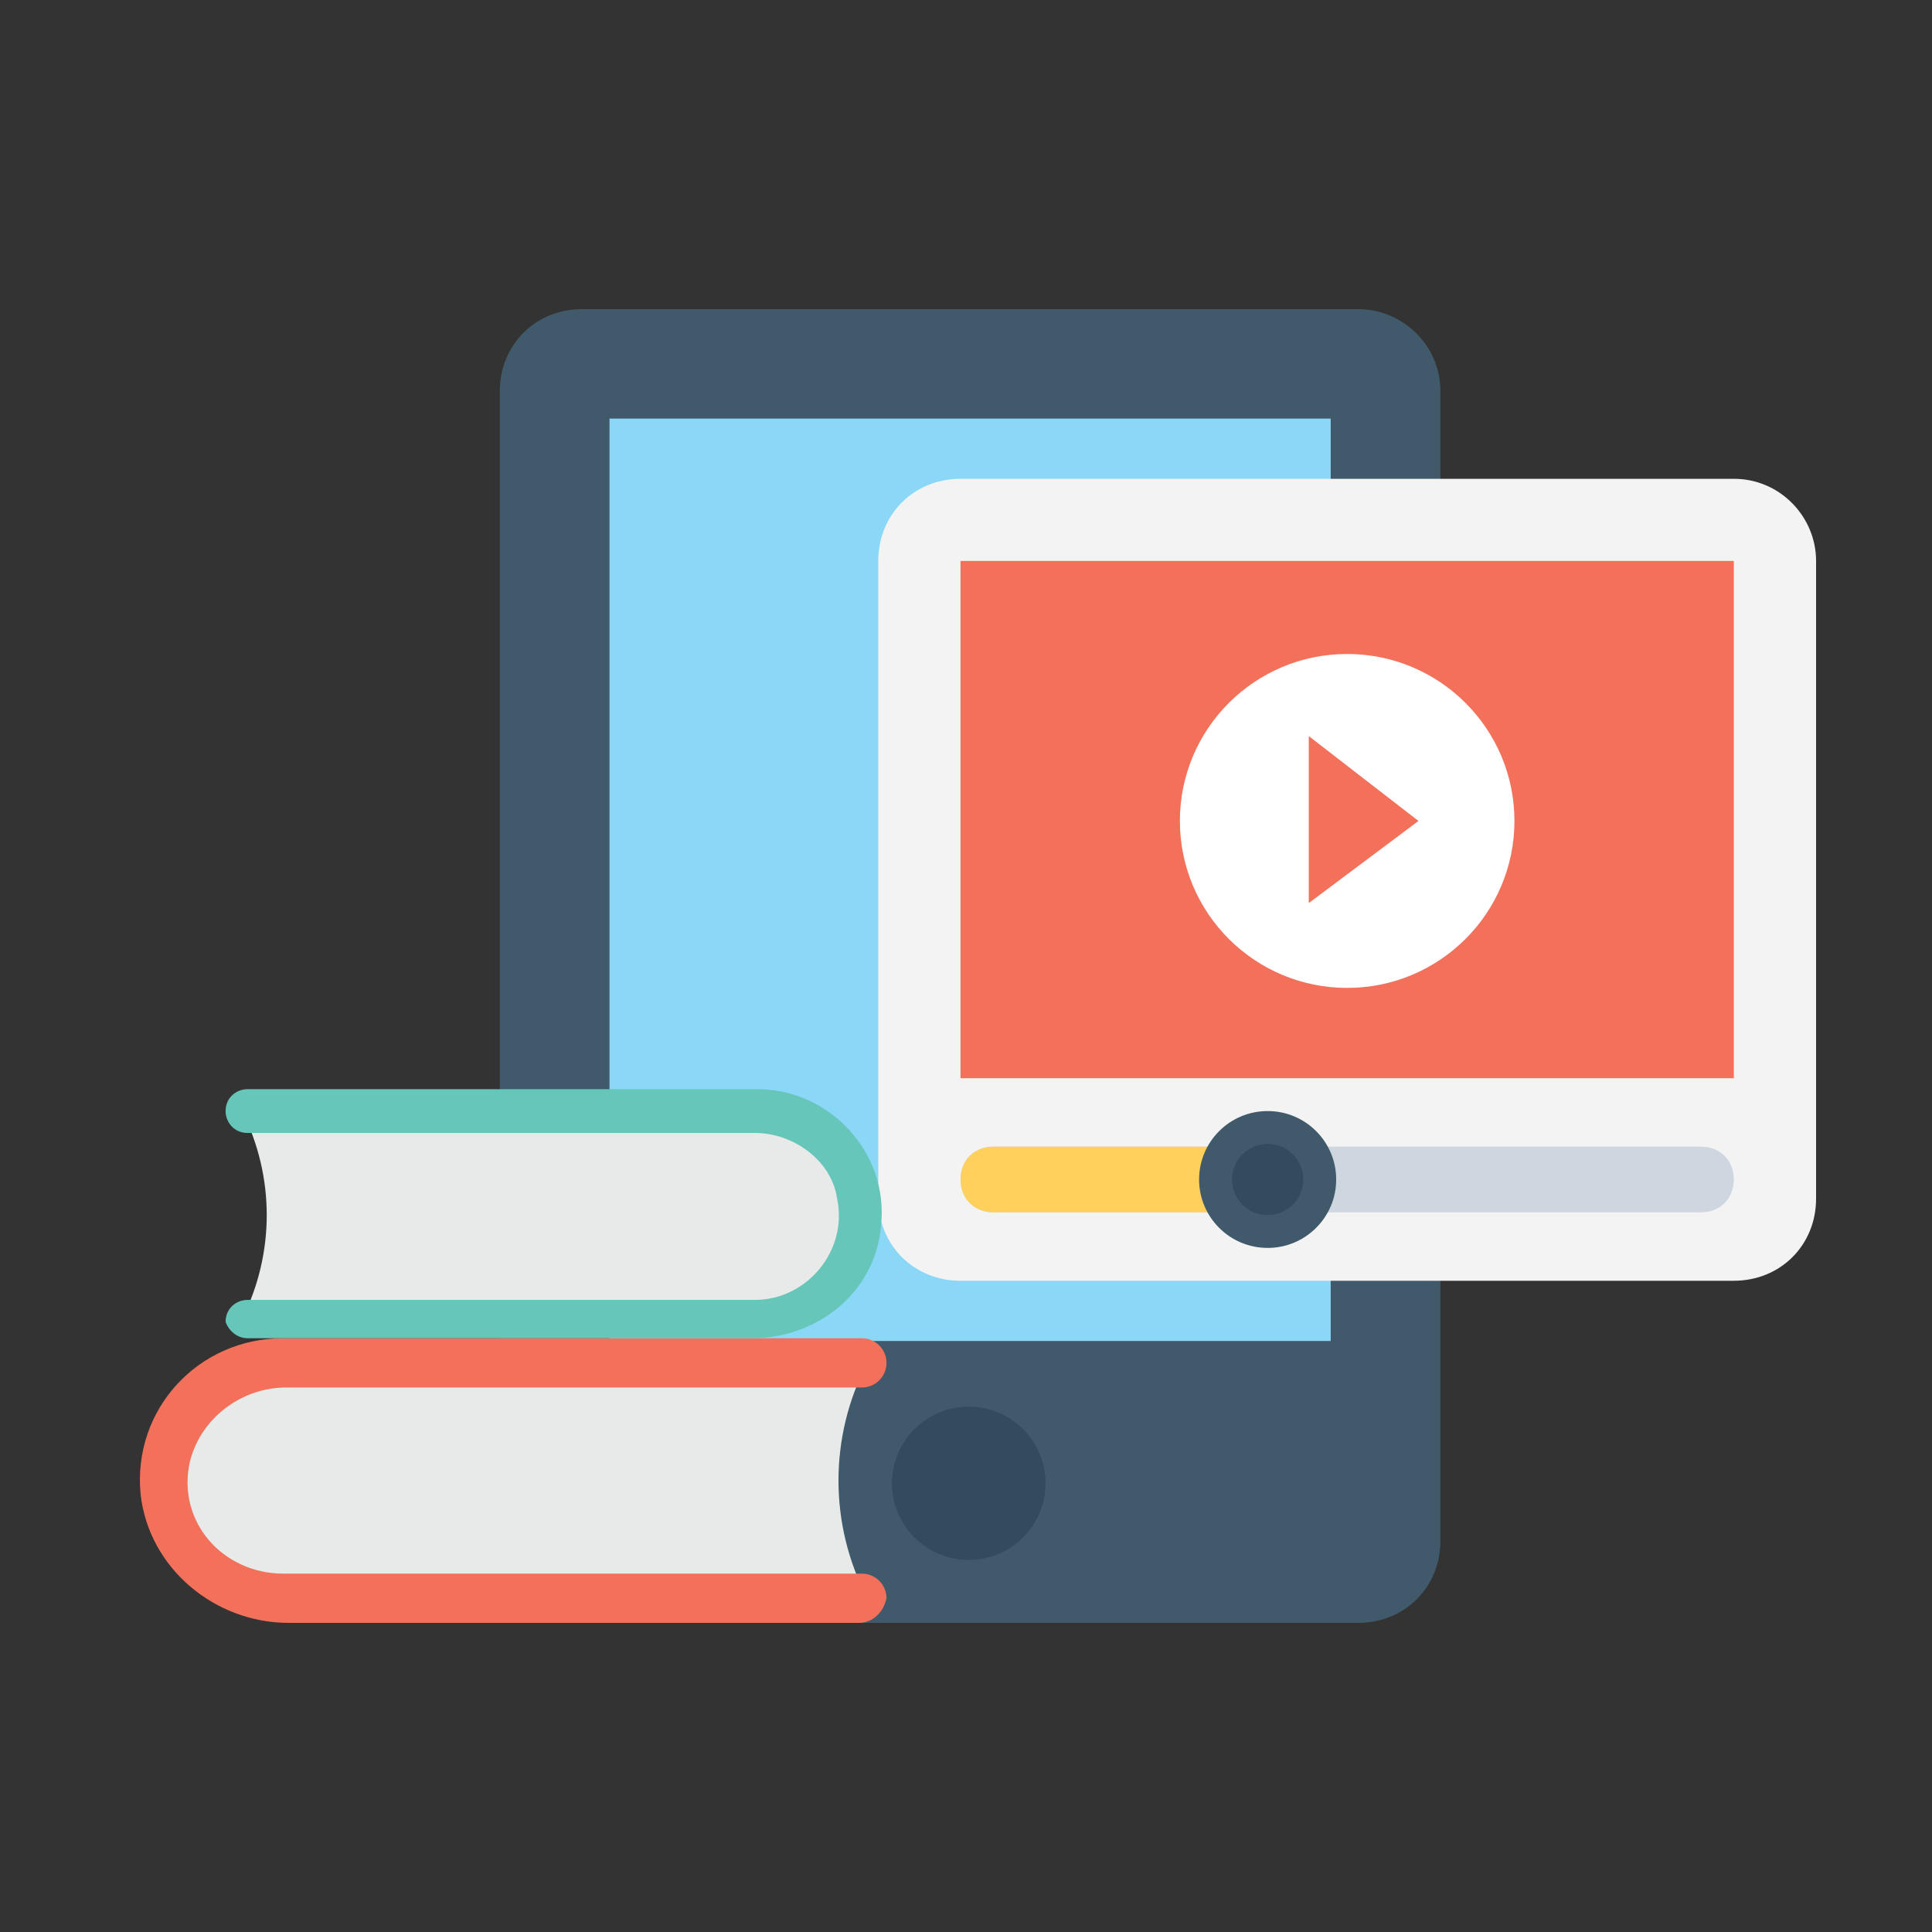 <?xml version="1.0" encoding="UTF-8"?>
<svg width="100px" height="100px" viewBox="0 0 100 100" version="1.1" xmlns="http://www.w3.org/2000/svg" xmlns:xlink="http://www.w3.org/1999/xlink">
    <rect x="0" y="0" width="100" height="100" fill="#333333" stroke="none"/>
    <title>301_class</title>
    <g id="Page-1" stroke="none" stroke-width="1" fill="none" fill-rule="evenodd">
        <g id="Artboard" transform="translate(-69, -80)">
            <g id="301_class" transform="translate(69, 80)">
                <rect id="Rectangle" x="0" y="0" width="100" height="100"></rect>
                <g id="Group-6" transform="translate(6, 16)">
                    <g id="258">
                        <g id="Group" fill-rule="nonzero">
                            <g id="Group-4">
                                <path d="M64.297,0 L24.129,0 C21.716,0 19.871,1.842 19.871,4.25 L19.871,63.75 C19.871,66.158 21.716,68 24.129,68 L64.297,68 C66.71,68 68.555,66.158 68.555,63.75 L68.555,4.25 C68.555,1.842 66.568,0 64.297,0 Z" id="Path" fill="#415A6B"></path>
                                <rect id="Rectangle" fill="#8AD7F8" x="25.548" y="5.667" width="37.329" height="47.742"></rect>
                                <ellipse id="Oval" fill="#344A5E" cx="44.142" cy="60.775" rx="3.974" ry="3.967"></ellipse>
                                <path d="M83.742,8.783 L43.716,8.783 C41.303,8.783 39.458,10.625 39.458,13.033 L39.458,46.042 C39.458,48.45 41.303,50.292 43.716,50.292 L83.742,50.292 C86.155,50.292 88,48.45 88,46.042 L88,13.033 C88,10.767 86.155,8.783 83.742,8.783 Z" id="Path" fill="#F3F3F3"></path>
                                <rect id="Rectangle" fill="#F3705A" x="43.716" y="13.033" width="40.026" height="26.775"></rect>
                                <ellipse id="Oval" fill="#FFFFFF" cx="63.729" cy="26.492" rx="8.658" ry="8.642"></ellipse>
                                <polygon id="Path" fill="#F3705A" points="67.419 26.492 61.742 22.1 61.742 30.742"></polygon>
                                <path d="M43.716,45.05 L43.716,45.05 C43.716,44.058 44.426,43.35 45.419,43.35 L82.039,43.35 C83.032,43.35 83.742,44.058 83.742,45.05 L83.742,45.05 C83.742,46.042 83.032,46.75 82.039,46.75 L45.419,46.75 C44.426,46.75 43.716,46.042 43.716,45.05 Z" id="Path" fill="#CED6E0"></path>
                                <path d="M59.613,43.35 L45.419,43.35 C44.426,43.35 43.716,44.058 43.716,45.05 C43.716,46.042 44.426,46.75 45.419,46.75 L59.613,46.75 L59.613,43.35 Z" id="Path" fill="#FFD15C"></path>
                                <ellipse id="Oval" fill="#415A6B" cx="59.613" cy="45.05" rx="3.548" ry="3.542"></ellipse>
                                <ellipse id="Oval" fill="#344A5E" cx="59.613" cy="45.05" rx="1.845" ry="1.842"></ellipse>
                                <path d="M38.89,66.725 L8.516,66.725 C5.11,66.725 2.413,64.033 2.413,60.633 L2.413,60.633 C2.413,57.233 5.11,54.542 8.516,54.542 L38.89,54.542 L38.89,54.542 C36.903,58.367 36.903,62.9 38.89,66.725 L38.89,66.725 Z" id="Path" fill="#E8EAE9"></path>
                                <path d="M38.465,68 L8.942,68 C5.11,68 1.703,65.167 1.277,61.342 C0.852,56.95 4.258,53.267 8.658,53.267 L38.606,53.267 C39.316,53.267 39.884,53.833 39.884,54.542 L39.884,54.542 C39.884,55.25 39.316,55.817 38.606,55.817 L8.8,55.817 C6.529,55.817 4.4,57.375 3.832,59.642 C3.123,62.758 5.535,65.45 8.658,65.45 L38.606,65.45 C39.316,65.45 39.884,66.017 39.884,66.725 L39.884,66.725 C39.742,67.433 39.174,68 38.465,68 Z" id="Path" fill="#F3705A"></path>
                                <path d="M6.529,52.275 L33.213,52.275 C36.194,52.275 38.606,49.867 38.606,46.892 L38.606,46.892 C38.606,43.917 36.194,41.508 33.213,41.508 L6.529,41.508 L6.529,41.508 C8.232,44.908 8.232,48.875 6.529,52.275 L6.529,52.275 Z" id="Path" fill="#E8EAE9"></path>
                                <path d="M6.813,53.267 L32.929,53.267 C36.335,53.267 39.316,50.858 39.6,47.458 C40.026,43.633 36.903,40.375 33.213,40.375 L6.813,40.375 C6.245,40.375 5.677,40.8 5.677,41.508 L5.677,41.508 C5.677,42.075 6.103,42.642 6.813,42.642 L33.071,42.642 C35.058,42.642 37.045,44.058 37.329,46.042 C37.897,48.733 35.768,51.283 33.071,51.283 L6.813,51.283 C6.245,51.283 5.677,51.708 5.677,52.417 L5.677,52.417 C5.819,52.842 6.245,53.267 6.813,53.267 Z" id="Path" fill="#66C6B9"></path>
                            </g>
                        </g>
                        <g id="Group" transform="translate(38.323, 8.5)">
                            <g transform="translate(15.613, 8.5)"></g>
                            <g transform="translate(17.032, 32.583)"></g>
                        </g>
                    </g>
                    <g id="Group" transform="translate(0, 39.667)">
                        <g transform="translate(0, 12.75)"></g>
                        <g transform="translate(5.677, 0)"></g>
                    </g>
                </g>
            </g>
        </g>
    </g>
</svg>